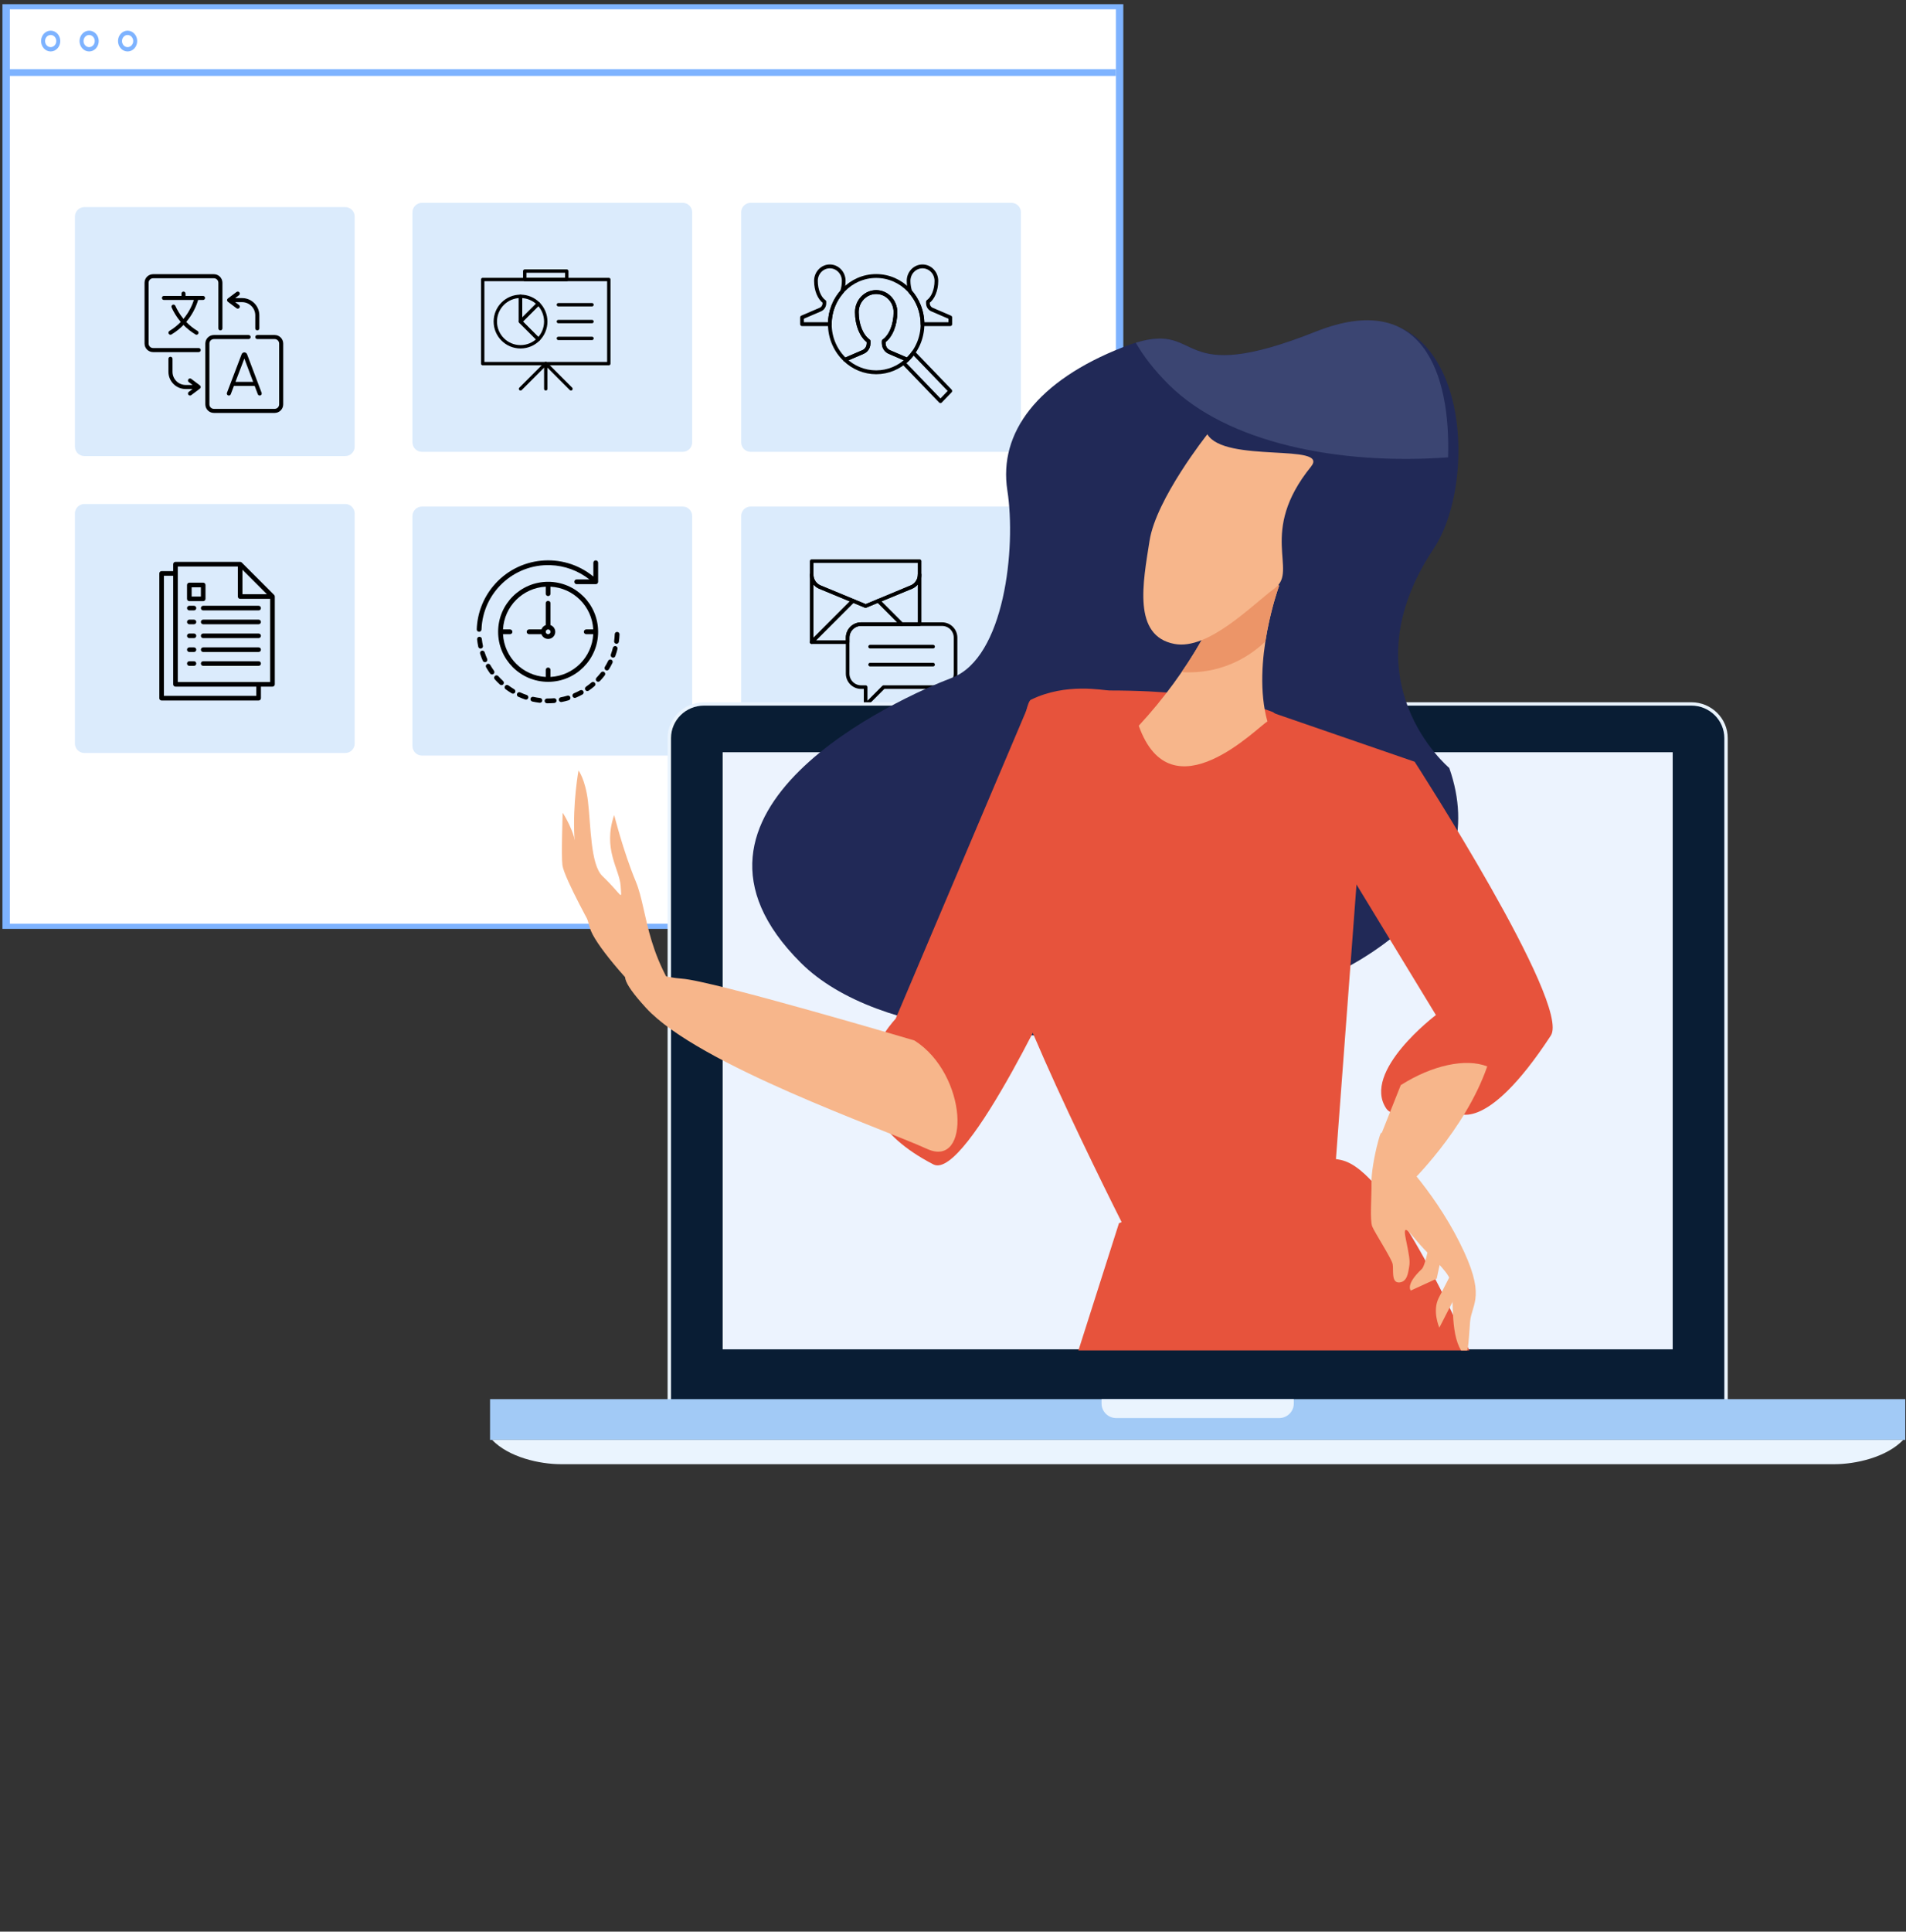 <?xml version="1.0" encoding="UTF-8" standalone="no"?>
<!DOCTYPE svg PUBLIC "-//W3C//DTD SVG 1.1//EN" "http://www.w3.org/Graphics/SVG/1.1/DTD/svg11.dtd">
<svg width="100%" height="100%" viewBox="0 0 1537 1557" version="1.1" xmlns="http://www.w3.org/2000/svg" xmlns:xlink="http://www.w3.org/1999/xlink" xml:space="preserve" xmlns:serif="http://www.serif.com/" style="fill-rule:evenodd;clip-rule:evenodd;stroke-miterlimit:2;">
    <rect x="0" y="0" width="1537" height="1557" fill="#333333" stroke="none"/>
    <g transform="matrix(1,0,0,1,-21655.6,-46753.3)">
        <g transform="matrix(1,0,0,1,19962,46044.7)">
            <g transform="matrix(0.8,0,0,0.8,1271.91,-314.178)">
                <g transform="matrix(1.453,0,0,1.573,-2689.66,-1158.64)">
                    <g transform="matrix(9.883,0,0,6.338,-2163.73,-1047.09)">
                        <rect x="443.375" y="410.343" width="78.159" height="92.935" style="fill:white;stroke:rgb(126,179,255);stroke-width:0.52px;"/>
                    </g>
                    <g transform="matrix(9.224,0,0,9.224,-1865.16,-2231.39)">
                        <path d="M442.762,414.917L526.146,414.917L442.762,414.917Z" style="fill:none;stroke:rgb(126,179,255);stroke-width:0.47px;"/>
                    </g>
                    <g transform="matrix(9.224,0,0,9.224,-1865.16,-2231.39)">
                        <path d="M446.604,412.73C446.604,413.047 446.348,413.303 446.032,413.303C445.716,413.303 445.46,413.047 445.46,412.73C445.46,412.415 445.716,412.159 446.032,412.159C446.348,412.159 446.604,412.415 446.604,412.73Z" style="fill:none;stroke:rgb(126,179,255);stroke-width:0.3px;"/>
                    </g>
                    <g transform="matrix(9.224,0,0,9.224,-1865.16,-2231.39)">
                        <path d="M449.497,412.73C449.497,413.047 449.241,413.303 448.925,413.303C448.609,413.303 448.353,413.047 448.353,412.73C448.353,412.415 448.609,412.159 448.925,412.159C449.241,412.159 449.497,412.415 449.497,412.73Z" style="fill:none;stroke:rgb(126,179,255);stroke-width:0.3px;"/>
                    </g>
                    <g transform="matrix(9.224,0,0,9.224,-1865.16,-2231.39)">
                        <path d="M452.389,412.73C452.389,413.047 452.133,413.303 451.817,413.303C451.501,413.303 451.246,413.047 451.246,412.73C451.246,412.415 451.501,412.159 451.817,412.159C452.133,412.159 452.389,412.415 452.389,412.73Z" style="fill:none;stroke:rgb(126,179,255);stroke-width:0.3px;"/>
                    </g>
                </g>
                <g transform="matrix(2.361,0,0,2.361,-682.844,1264.88)">
                    <path d="M808.005,194.53C808.005,196.767 806.193,198.578 803.956,198.578L692.615,198.578C690.379,198.578 688.565,196.767 688.565,194.53L688.565,96.363C688.565,94.128 690.379,92.314 692.615,92.314L803.956,92.314C806.193,92.314 808.005,94.128 808.005,96.363L808.005,194.53Z" style="fill:rgb(162,202,246);fill-opacity:0.39;fill-rule:nonzero;"/>
                </g>
                <g transform="matrix(2.361,0,0,2.361,-682.844,1570.9)">
                    <path d="M808.005,194.53C808.005,196.767 806.193,198.578 803.956,198.578L692.615,198.578C690.379,198.578 688.565,196.767 688.565,194.53L688.565,96.363C688.565,94.128 690.379,92.314 692.615,92.314L803.956,92.314C806.193,92.314 808.005,94.128 808.005,96.363L808.005,194.53Z" style="fill:rgb(162,202,246);fill-opacity:0.39;fill-rule:nonzero;"/>
                </g>
                <g transform="matrix(2.361,0,0,2.361,-1023.07,1568.33)">
                    <path d="M808.005,194.53C808.005,196.767 806.193,198.578 803.956,198.578L692.615,198.578C690.379,198.578 688.565,196.767 688.565,194.53L688.565,96.363C688.565,94.128 690.379,92.314 692.615,92.314L803.956,92.314C806.193,92.314 808.005,94.128 808.005,96.363L808.005,194.53Z" style="fill:rgb(162,202,246);fill-opacity:0.39;fill-rule:nonzero;"/>
                </g>
                <g transform="matrix(2.361,0,0,2.361,-1023.07,1269.17)">
                    <path d="M808.005,194.53C808.005,196.767 806.193,198.578 803.956,198.578L692.615,198.578C690.379,198.578 688.565,196.767 688.565,194.53L688.565,96.363C688.565,94.128 690.379,92.314 692.615,92.314L803.956,92.314C806.193,92.314 808.005,94.128 808.005,96.363L808.005,194.53Z" style="fill:rgb(162,202,246);fill-opacity:0.39;fill-rule:nonzero;"/>
                </g>
                <g transform="matrix(2.361,0,0,2.361,-351.486,1264.88)">
                    <path d="M808.005,194.53C808.005,196.767 806.193,198.578 803.956,198.578L692.615,198.578C690.379,198.578 688.565,196.767 688.565,194.53L688.565,96.363C688.565,94.128 690.379,92.314 692.615,92.314L803.956,92.314C806.193,92.314 808.005,94.128 808.005,96.363L808.005,194.53Z" style="fill:rgb(162,202,246);fill-opacity:0.39;fill-rule:nonzero;"/>
                </g>
                <g transform="matrix(2.361,0,0,2.361,-351.486,1570.9)">
                    <path d="M808.005,194.53C808.005,196.767 806.193,198.578 803.956,198.578L692.615,198.578C690.379,198.578 688.565,196.767 688.565,194.53L688.565,96.363C688.565,94.128 690.379,92.314 692.615,92.314L803.956,92.314C806.193,92.314 808.005,94.128 808.005,96.363L808.005,194.53Z" style="fill:rgb(162,202,246);fill-opacity:0.39;fill-rule:nonzero;"/>
                </g>
                <g id="search--person.svg" serif:id="search, person.svg" transform="matrix(1.868,0,0,1.94,1410.28,1614.78)">
                    <g transform="matrix(1,0,0,1,-50,-50)">
                        <path d="M66.797,63.476C62.357,67.513 56.477,70 50,70C43.523,70 37.642,67.513 33.202,63.472L42.907,59.452C43.507,59.207 44.045,58.846 44.497,58.397C45.381,57.511 45.927,56.289 45.927,54.938L45.927,53.819C42.198,51.325 39.585,45.516 39.585,38.75C39.585,32.997 44.249,28.334 49.998,28.334C55.754,28.334 60.415,32.997 60.415,38.75C60.415,45.517 57.804,51.325 54.074,53.819L54.074,54.938C54.074,56.289 54.62,57.511 55.506,58.397C55.955,58.845 56.494,59.207 57.09,59.452L66.797,63.476Z" style="fill:none;fill-rule:nonzero;stroke:black;stroke-width:2px;stroke-linecap:round;stroke-linejoin:round;stroke-miterlimit:10;"/>
                        <path d="M33.202,63.472C28.175,58.9 25,52.331 25,45C25,31.191 36.193,20 50,20C63.806,20 75.002,31.191 75.002,45C75.002,52.331 71.825,58.9 66.797,63.476L57.088,59.453C56.492,59.208 55.953,58.847 55.504,58.398C54.618,57.512 54.072,56.29 54.072,54.939L54.072,53.82C57.801,51.326 60.413,45.517 60.413,38.751C60.413,32.998 55.752,28.335 49.996,28.335C44.247,28.335 39.583,32.998 39.583,38.751C39.583,45.518 42.197,51.326 45.925,53.82L45.925,54.939C45.925,56.29 45.379,57.512 44.495,58.398C44.043,58.846 43.505,59.208 42.905,59.453L33.202,63.472Z" style="fill:none;fill-rule:nonzero;stroke:black;stroke-width:2px;stroke-linecap:round;stroke-linejoin:round;stroke-miterlimit:10;"/>
                        <path d="M90,79.698L70.109,59.807C68.615,61.832 66.829,63.618 64.805,65.113L84.694,85L90,79.698Z" style="fill:none;fill-rule:nonzero;stroke:black;stroke-width:2px;stroke-linecap:round;stroke-linejoin:round;stroke-miterlimit:10;"/>
                        <path d="M25,45C25,38.506 27.496,32.611 31.556,28.165C32.147,26.48 32.498,24.56 32.498,22.503C32.499,18.359 29.143,15 25,15C20.857,15 17.501,18.359 17.501,22.503C17.501,27.375 19.382,31.557 22.066,33.352L22.066,34.159C22.066,35.134 21.673,36.013 21.036,36.649C20.713,36.973 20.323,37.235 19.894,37.411L10,41.51L10,45.003L25,45.003L25,45Z" style="fill:none;fill-rule:nonzero;stroke:black;stroke-width:2px;stroke-linecap:round;stroke-linejoin:round;stroke-miterlimit:10;"/>
                        <path d="M80.105,37.41C79.674,37.234 79.289,36.972 78.961,36.648C78.327,36.011 77.935,35.132 77.935,34.158L77.935,33.351C80.615,31.556 82.499,27.374 82.499,22.502C82.5,18.359 79.145,15 75,15C70.859,15 67.501,18.359 67.501,22.503C67.501,24.562 67.853,26.482 68.443,28.167C72.504,32.611 75,38.508 75,45L75,45.003L90,45.003L90,41.51L80.105,37.41Z" style="fill:none;fill-rule:nonzero;stroke:black;stroke-width:2px;stroke-linecap:round;stroke-linejoin:round;stroke-miterlimit:10;"/>
                    </g>
                </g>
                <g id="presentation--chart--text.svg" serif:id="presentation, chart, text.svg" transform="matrix(1.695,0,0,1.695,1077.24,1610.94)">
                    <g transform="matrix(1,0,0,1,-50,-50)">
                        <path d="M57.502,35.001L77.501,35.001L57.502,35.001Z" style="fill:none;fill-rule:nonzero;stroke:black;stroke-width:2px;stroke-linecap:round;stroke-linejoin:round;stroke-miterlimit:10;"/>
                        <path d="M57.502,45L77.501,45L57.502,45Z" style="fill:none;fill-rule:nonzero;stroke:black;stroke-width:2px;stroke-linecap:round;stroke-linejoin:round;stroke-miterlimit:10;"/>
                        <path d="M57.502,55.001L77.501,55.001L57.502,55.001Z" style="fill:none;fill-rule:nonzero;stroke:black;stroke-width:2px;stroke-linecap:round;stroke-linejoin:round;stroke-miterlimit:10;"/>
                        <path d="M35,30C39.139,30 42.891,31.68 45.605,34.395L35,45L35,30Z" style="fill:none;fill-rule:nonzero;stroke:black;stroke-width:2px;stroke-linecap:round;stroke-linejoin:round;stroke-miterlimit:10;"/>
                        <path d="M45.606,55.607C48.321,52.892 49.999,49.142 49.999,45C49.999,40.858 48.321,37.108 45.606,34.395L35,45L45.606,55.607Z" style="fill:none;fill-rule:nonzero;stroke:black;stroke-width:2px;stroke-linecap:round;stroke-linejoin:round;stroke-miterlimit:10;"/>
                        <path d="M35,30C26.715,30 20,36.718 20,45C20,53.285 26.715,59.999 35,59.999C39.139,59.999 42.891,58.321 45.605,55.607L35,45L35,30Z" style="fill:none;fill-rule:nonzero;stroke:black;stroke-width:2px;stroke-linecap:round;stroke-linejoin:round;stroke-miterlimit:10;"/>
                        <rect x="12.5" y="20.003" width="75" height="49.997" style="fill:none;stroke:black;stroke-width:2px;stroke-linecap:round;stroke-linejoin:round;stroke-miterlimit:10;"/>
                        <rect x="37.499" y="15" width="25" height="5.003" style="fill:none;stroke:black;stroke-width:2px;stroke-linecap:round;stroke-linejoin:round;stroke-miterlimit:10;"/>
                        <path d="M50.002,85L50.002,70L50.002,85Z" style="fill:none;fill-rule:nonzero;stroke:black;stroke-width:2px;stroke-linecap:round;stroke-linejoin:round;stroke-miterlimit:10;"/>
                        <path d="M35,85L50.002,70L64.999,85L50.002,70L35,85Z" style="fill:none;fill-rule:nonzero;stroke:black;stroke-width:2px;stroke-linecap:round;stroke-linejoin:round;stroke-miterlimit:10;"/>
                    </g>
                </g>
                <g id="message--chat.svg" serif:id="message, chat.svg" transform="matrix(1.813,0,0,1.813,1417.79,1916.4)">
                    <g transform="matrix(1,0,0,1,-50,-50)">
                        <path d="M70.001,10L70.001,17.5C70.001,19.57 69.164,21.447 67.805,22.804C67.115,23.494 66.287,24.051 65.373,24.428C65.373,24.428 40.002,34.937 40,34.937L14.63,24.428C13.715,24.051 12.888,23.494 12.196,22.804C10.838,21.447 10,19.57 10,17.5L10,10L70.001,10Z" style="fill:none;fill-rule:nonzero;stroke:black;stroke-width:2px;stroke-linecap:round;stroke-linejoin:round;stroke-miterlimit:10;"/>
                        <path d="M32.976,32.026L14.631,24.428C13.716,24.051 12.889,23.494 12.197,22.804C10.839,21.447 10.001,19.57 10.001,17.5L10,55L32.976,32.026Z" style="fill:none;fill-rule:nonzero;stroke:black;stroke-width:2px;stroke-linecap:round;stroke-linejoin:round;stroke-miterlimit:10;"/>
                        <path d="M77.5,57.5L42.5,57.5L77.5,57.5Z" style="fill:none;fill-rule:nonzero;stroke:black;stroke-width:2px;stroke-linecap:round;stroke-linejoin:round;stroke-miterlimit:10;"/>
                        <path d="M42.5,67.499L77.5,67.499L42.5,67.499Z" style="fill:none;fill-rule:nonzero;stroke:black;stroke-width:2px;stroke-linecap:round;stroke-linejoin:round;stroke-miterlimit:10;"/>
                        <path d="M37.5,45C33.36,45 30,48.358 30,52.5L30,72.501C30,76.642 33.36,79.999 37.5,79.999L40,79.999L40,90L50,79.999L82.5,79.999C86.642,79.999 90.001,76.642 90.001,72.501L90.001,52.5C90.001,48.358 86.642,45 82.5,45L37.5,45Z" style="fill:none;fill-rule:nonzero;stroke:black;stroke-width:2px;stroke-linecap:round;stroke-linejoin:round;stroke-miterlimit:10;"/>
                        <path d="M70.001,45L70.001,17.5C70.001,19.57 69.164,21.447 67.805,22.804C67.115,23.494 66.287,24.051 65.373,24.428C65.373,24.428 54.536,28.917 47.028,32.026L59.999,45L70.001,45Z" style="fill:none;fill-rule:nonzero;stroke:black;stroke-width:2px;stroke-linecap:round;stroke-linejoin:round;stroke-miterlimit:10;"/>
                        <path d="M30,52.5C30,48.358 33.36,45 37.5,45L60,45L47.028,32.026C43.048,33.675 40.002,34.938 40.002,34.938L32.975,32.026L10,55L30,55L30,52.5Z" style="fill:none;fill-rule:nonzero;stroke:black;stroke-width:2px;stroke-linecap:round;stroke-linejoin:round;stroke-miterlimit:10;"/>
                    </g>
                </g>
                <g id="document-1-.svg" serif:id="document(1).svg" transform="matrix(0.291,0,0,0.291,745.899,1914.44)">
                    <g transform="matrix(1,0,0,1,-240,-240)">
                        <g>
                            <g>
                                <path d="M160,344L144,344C139.582,344 136,347.582 136,352C136,356.418 139.582,360 144,360L160,360C164.418,360 168,356.418 168,352C168,347.582 164.418,344 160,344Z" style="fill-rule:nonzero;"/>
                            </g>
                        </g>
                        <g>
                            <g>
                                <path d="M384,344L192,344C187.582,344 184,347.582 184,352C184,356.418 187.582,360 192,360L384,360C388.418,360 392,356.418 392,352C392,347.582 388.418,344 384,344Z" style="fill-rule:nonzero;"/>
                            </g>
                        </g>
                        <g>
                            <g>
                                <path d="M160,296L144,296C139.582,296 136,299.582 136,304C136,308.418 139.582,312 144,312L160,312C164.418,312 168,308.418 168,304C168,299.582 164.418,296 160,296Z" style="fill-rule:nonzero;"/>
                            </g>
                        </g>
                        <g>
                            <g>
                                <path d="M384,296L192,296C187.582,296 184,299.582 184,304C184,308.418 187.582,312 192,312L384,312C388.418,312 392,308.418 392,304C392,299.582 388.418,296 384,296Z" style="fill-rule:nonzero;"/>
                            </g>
                        </g>
                        <g>
                            <g>
                                <path d="M160,248L144,248C139.582,248 136,251.582 136,256C136,260.418 139.582,264 144,264L160,264C164.418,264 168,260.418 168,256C168,251.582 164.418,248 160,248Z" style="fill-rule:nonzero;"/>
                            </g>
                        </g>
                        <g>
                            <g>
                                <path d="M384,248L192,248C187.582,248 184,251.582 184,256C184,260.418 187.582,264 192,264L384,264C388.418,264 392,260.418 392,256C392,251.582 388.418,248 384,248Z" style="fill-rule:nonzero;"/>
                            </g>
                        </g>
                        <g>
                            <g>
                                <path d="M160,200L144,200C139.582,200 136,203.582 136,208C136,212.418 139.582,216 144,216L160,216C164.418,216 168,212.418 168,208C168,203.582 164.418,200 160,200Z" style="fill-rule:nonzero;"/>
                            </g>
                        </g>
                        <g>
                            <g>
                                <path d="M384,200L192,200C187.582,200 184,203.582 184,208C184,212.418 187.582,216 192,216L384,216C388.418,216 392,212.418 392,208C392,203.582 388.418,200 384,200Z" style="fill-rule:nonzero;"/>
                            </g>
                        </g>
                        <g>
                            <g>
                                <path d="M160,152L144,152C139.582,152 136,155.582 136,160C136,164.418 139.582,168 144,168L160,168C164.418,168 168,164.418 168,160C168,155.582 164.418,152 160,152Z" style="fill-rule:nonzero;"/>
                            </g>
                        </g>
                        <g>
                            <g>
                                <path d="M384,152L192,152C187.582,152 184,155.582 184,160C184,164.418 187.582,168 192,168L384,168C388.418,168 392,164.418 392,160C392,155.582 388.418,152 384,152Z" style="fill-rule:nonzero;"/>
                            </g>
                        </g>
                        <g>
                            <g>
                                <path d="M439.896,119.496C439.856,118.795 439.719,118.103 439.488,117.44C439.4,117.184 439.336,116.936 439.224,116.688C438.835,115.818 438.293,115.024 437.624,114.344L325.624,2.344C324.944,1.675 324.15,1.133 323.28,0.744C323.032,0.632 322.784,0.568 322.536,0.48C321.867,0.25 321.17,0.11 320.464,0.064C320.328,0.088 320.176,0 320,0L96,0C91.582,0 88,3.582 88,8L88,32L48,32C43.582,32 40,35.582 40,40L40,472C40,476.418 43.582,480 48,480L384,480C388.418,480 392,476.418 392,472L392,432L432,432C436.418,432 440,428.418 440,424L440,120C440,119.824 439.912,119.672 439.896,119.496ZM328,27.312L412.688,112L328,112L328,27.312ZM376,464L56,464L56,48L88,48L88,424C88,428.418 91.582,432 96,432L376,432L376,464ZM424,416L104,416L104,16L312,16L312,120C312,124.418 315.582,128 320,128L424,128L424,416Z" style="fill-rule:nonzero;"/>
                            </g>
                        </g>
                        <g>
                            <g>
                                <path d="M192,72L144,72C139.582,72 136,75.582 136,80L136,128C136,132.418 139.582,136 144,136L192,136C196.418,136 200,132.418 200,128L200,80C200,75.582 196.418,72 192,72ZM184,120L152,120L152,88L184,88L184,120Z" style="fill-rule:nonzero;"/>
                            </g>
                        </g>
                    </g>
                </g>
                <g id="wall-clock-1-.svg" serif:id="wall-clock(1).svg" transform="matrix(0.3,0,0,0.3,1079.62,1915.06)">
                    <g transform="matrix(1,0,0,1,-240.006,-240.006)">
                        <clipPath id="_clip1">
                            <rect x="0" y="0" width="480.011" height="480.011"/>
                        </clipPath>
                        <g clip-path="url(#_clip1)">
                            <g>
                                <g>
                                    <g>
                                        <path d="M7.873,239.899L8.153,239.899C12.467,239.902 16.006,236.483 16.153,232.171C20.481,108.535 124.216,11.817 247.852,16.144C295.408,17.809 341.198,34.574 378.585,64.011L336.009,64.011C331.591,64.011 328.009,67.593 328.009,72.011C328.009,76.429 331.591,80.011 336.009,80.011L400.121,80.011C400.747,79.96 401.364,79.837 401.961,79.643C402.37,79.584 402.773,79.496 403.169,79.379C403.393,79.283 403.561,79.083 403.777,78.963C404.495,78.612 405.154,78.15 405.729,77.595L405.809,77.539C406.012,77.261 406.197,76.97 406.361,76.667C406.78,76.157 407.133,75.595 407.409,74.995C407.629,74.357 407.764,73.693 407.809,73.019C407.901,72.689 407.968,72.352 408.009,72.011L408.009,8.011C408.009,3.593 404.427,0.011 400.009,0.011C395.591,0.011 392.009,3.593 392.009,8.011L392.009,54.347C289.508,-29.635 138.332,-14.623 54.35,87.879C21.017,128.563 1.975,179.072 0.153,231.635C0.005,236.048 3.46,239.747 7.873,239.899Z" style="fill-rule:nonzero;"/>
                                        <path d="M72.641,388.883C69.705,385.569 64.639,385.263 61.325,388.199C58.011,391.135 57.705,396.201 60.641,399.515C66.148,405.695 71.966,411.591 78.073,417.179C81.394,420.094 86.448,419.764 89.363,416.444C92.195,413.217 91.975,408.331 88.865,405.371C83.179,400.156 77.764,394.653 72.641,388.883Z" style="fill-rule:nonzero;"/>
                                        <path d="M168.113,452.227C160.799,449.751 153.619,446.896 146.601,443.675C142.642,441.714 137.842,443.334 135.881,447.293C133.92,451.252 135.54,456.052 139.499,458.013C139.635,458.08 139.773,458.144 139.913,458.203C147.437,461.667 155.139,464.732 162.985,467.387C167.171,468.803 171.713,466.557 173.129,462.371C174.546,458.185 172.3,453.643 168.113,452.227Z" style="fill-rule:nonzero;"/>
                                        <path d="M126.089,432.923L126.089,432.915C119.44,428.976 112.995,424.704 106.777,420.115C103.308,417.378 98.278,417.972 95.541,421.441C92.804,424.91 93.398,429.94 96.867,432.677C96.997,432.779 97.129,432.878 97.265,432.972C103.915,437.895 110.812,442.474 117.929,446.692C121.731,448.945 126.64,447.69 128.893,443.888C131.147,440.085 129.891,435.176 126.089,432.923Z" style="fill-rule:nonzero;"/>
                                        <path d="M58.153,370.827C53.643,364.557 49.457,358.06 45.609,351.363C43.4,347.53 38.502,346.214 34.669,348.423C30.836,350.632 29.52,355.53 31.729,359.363C35.851,366.524 40.337,373.469 45.169,380.171C47.822,383.704 52.837,384.417 56.37,381.764C59.802,379.187 60.589,374.361 58.153,370.827Z" style="fill-rule:nonzero;"/>
                                        <path d="M35.839,334.017C35.839,332.902 35.605,331.799 35.154,330.78L35.138,330.724C32.007,323.672 29.243,316.462 26.858,309.124C25.698,304.861 21.301,302.345 17.038,303.506C12.775,304.666 10.259,309.063 11.42,313.326C11.488,313.574 11.567,313.819 11.658,314.06C14.211,321.941 17.17,329.685 20.522,337.26C21.805,340.156 24.675,342.022 27.842,342.02C32.26,342.018 35.84,338.435 35.839,334.017Z" style="fill-rule:nonzero;"/>
                                        <path d="M14.717,296.22C14.718,296.22 14.72,296.219 14.721,296.219C19.038,295.299 21.794,291.057 20.881,286.739C19.287,279.182 18.08,271.548 17.265,263.867C16.799,259.471 12.857,256.285 8.461,256.751C4.065,257.217 0.879,261.159 1.345,265.555C2.221,273.782 3.518,281.958 5.233,290.051C6.149,294.374 10.395,297.135 14.717,296.22Z" style="fill-rule:nonzero;"/>
                                        <path d="M467.219,288.053C467.216,288.052 467.213,288.052 467.21,288.051C462.922,286.989 458.585,289.603 457.522,293.891C455.668,301.391 453.428,308.79 450.81,316.059C449.312,320.217 451.468,324.801 455.626,326.299C459.784,327.797 464.368,325.641 465.866,321.483C468.673,313.698 471.076,305.772 473.066,297.739C474.126,293.45 471.508,289.114 467.219,288.053Z" style="fill-rule:nonzero;"/>
                                        <path d="M213.217,462.411C205.549,461.498 197.934,460.19 190.401,458.491C186.091,457.517 181.807,460.221 180.833,464.531C179.859,468.841 182.563,473.125 186.873,474.099C194.947,475.919 203.11,477.321 211.329,478.299C211.648,478.338 211.968,478.356 212.289,478.355C216.707,478.346 220.281,474.756 220.272,470.338C220.264,466.292 217.236,462.889 213.217,462.411Z" style="fill-rule:nonzero;"/>
                                        <path d="M452.466,333.683C448.489,331.763 443.709,333.428 441.785,337.403C438.422,344.357 434.7,351.132 430.633,357.699C428.371,361.495 429.615,366.405 433.411,368.666C437.114,370.873 441.901,369.748 444.233,366.123C448.587,359.084 452.574,351.823 456.177,344.371C458.104,340.395 456.442,335.61 452.466,333.683Z" style="fill-rule:nonzero;"/>
                                        <path d="M428.831,375.29C425.373,372.54 420.34,373.114 417.59,376.573C417.542,376.633 417.495,376.694 417.449,376.755L417.449,376.739C412.729,382.862 407.696,388.736 402.369,394.339C399.323,397.542 399.45,402.609 402.653,405.655C405.856,408.701 410.923,408.574 413.969,405.371C419.665,399.368 425.054,393.08 430.113,386.531C432.863,383.073 432.289,378.04 428.831,375.29Z" style="fill-rule:nonzero;"/>
                                        <path d="M472.145,240.387C467.799,240.165 464.095,243.509 463.874,247.855C463.87,247.936 463.867,248.018 463.865,248.099C463.594,255.819 462.923,263.52 461.857,271.171C461.254,275.542 464.304,279.575 468.673,280.187C469.044,280.241 469.418,280.268 469.793,280.267C473.78,280.261 477.155,277.32 477.705,273.371C478.844,265.176 479.562,256.928 479.857,248.659C480.01,244.246 476.559,240.543 472.145,240.387Z" style="fill-rule:nonzero;"/>
                                        <path d="M385.609,410.251L385.609,410.275C379.721,415.301 373.58,420.022 367.209,424.419C363.566,426.937 362.655,431.932 365.173,435.575C367.691,439.218 372.686,440.129 376.329,437.611C383.142,432.88 389.71,427.807 396.009,422.411C399.367,419.539 399.761,414.489 396.889,411.131C394.018,407.773 388.967,407.379 385.609,410.251Z" style="fill-rule:nonzero;"/>
                                        <path d="M304.897,454.475C297.504,456.703 290.001,458.545 282.417,459.995C278.078,460.83 275.237,465.023 276.072,469.362C276.795,473.123 280.083,475.844 283.913,475.851C284.42,475.853 284.926,475.807 285.425,475.715C293.555,474.161 301.598,472.183 309.521,469.787C313.717,468.404 315.998,463.881 314.615,459.685C313.281,455.637 309.007,453.346 304.897,454.475Z" style="fill-rule:nonzero;"/>
                                        <path d="M259.889,463.142C259.742,463.15 259.596,463.163 259.45,463.179L259.49,463.211C253.09,463.755 246.538,464.011 240.01,464.011L236.354,464.011C231.991,464.073 228.425,467.509 228.202,471.867C228.122,476.285 231.638,479.931 236.055,480.011L240.01,480.011C247.002,480.011 254.01,479.699 260.81,479.115C265.221,478.861 268.591,475.079 268.336,470.668C268.081,466.257 264.299,462.887 259.889,463.142Z" style="fill-rule:nonzero;"/>
                                        <path d="M347.521,436.563L347.529,436.563C340.756,440.272 333.798,443.631 326.681,446.627C322.587,448.288 320.614,452.953 322.274,457.047C323.934,461.141 328.6,463.114 332.694,461.454C332.754,461.43 332.813,461.405 332.872,461.379C340.498,458.17 347.953,454.571 355.208,450.595C359.083,448.472 360.503,443.61 358.38,439.735C356.259,435.86 351.396,434.44 347.521,436.563Z" style="fill-rule:nonzero;"/>
                                        <path d="M240.009,72.011C147.225,72.011 72.009,147.227 72.009,240.011C72.009,332.795 147.225,408.011 240.009,408.011C332.793,408.011 408.009,332.795 408.009,240.011C407.904,147.271 332.749,72.117 240.009,72.011ZM368.009,248.011L391.601,248.011C387.445,325.528 325.526,387.447 248.009,391.603L248.009,368.011C248.009,363.593 244.427,360.011 240.009,360.011C235.591,360.011 232.009,363.593 232.009,368.011L232.009,391.603C154.492,387.447 92.573,325.528 88.417,248.011L112.009,248.011C116.427,248.011 120.009,244.429 120.009,240.011C120.009,235.593 116.427,232.011 112.009,232.011L88.417,232.011C92.573,154.494 154.492,92.575 232.009,88.419L232.009,112.011C232.009,116.429 235.591,120.011 240.009,120.011C244.427,120.011 248.009,116.429 248.009,112.011L248.009,88.419C325.526,92.575 387.445,154.494 391.601,232.011L368.009,232.011C363.591,232.011 360.009,235.593 360.009,240.011C360.009,244.429 363.591,248.011 368.009,248.011Z" style="fill-rule:nonzero;"/>
                                        <path d="M248.009,217.483L248.009,144.011C248.009,139.593 244.427,136.011 240.009,136.011C235.591,136.011 232.009,139.593 232.009,144.011L232.009,217.483C225.234,219.903 219.901,225.236 217.481,232.011L176.009,232.011C171.591,232.011 168.009,235.593 168.009,240.011C168.009,244.429 171.591,248.011 176.009,248.011L217.481,248.011C221.865,260.487 235.533,267.047 248.009,262.663C260.485,258.279 267.045,244.611 262.661,232.135C260.253,225.281 254.863,219.892 248.009,217.483ZM240.009,248.011C235.591,248.011 232.009,244.429 232.009,240.011C232.009,235.593 235.591,232.011 240.009,232.011C244.427,232.011 248.009,235.593 248.009,240.011C248.009,244.429 244.428,248.011 240.009,248.011Z" style="fill-rule:nonzero;"/>
                                    </g>
                                </g>
                            </g>
                        </g>
                    </g>
                </g>
                <g id="translation.svg" transform="matrix(0.273,0,0,0.273,742.707,1624.63)">
                    <g transform="matrix(1,0,0,1,-256,-256)">
                        <g>
                            <path d="M207.386,280.048C207.386,275.906 204.028,272.548 199.886,272.548L31.548,272.548C22.423,272.548 15,265.125 15,256L15,31.548C15,22.423 22.423,15 31.548,15L256,15C265.125,15 272.548,22.423 272.548,31.548L272.548,199.886C272.548,204.028 275.906,207.386 280.048,207.386C284.19,207.386 287.548,204.028 287.548,199.886L287.548,31.548C287.548,14.152 273.396,0 256,0L31.548,0C14.152,0 0,14.152 0,31.548L0,256C0,273.396 14.152,287.548 31.548,287.548L199.886,287.548C204.028,287.548 207.386,284.19 207.386,280.048Z" style="fill-rule:nonzero;"/>
                            <path d="M480.452,224.452L416.323,224.452C412.181,224.452 408.823,227.81 408.823,231.952C408.823,236.094 412.181,239.452 416.323,239.452L480.452,239.452C489.577,239.452 497,246.875 497,256L497,480.452C497,489.577 489.577,497 480.452,497L256,497C246.875,497 239.452,489.577 239.452,480.452L239.452,256C239.452,246.875 246.875,239.452 256,239.452L384.259,239.452C388.401,239.452 391.759,236.094 391.759,231.952C391.759,227.81 388.401,224.452 384.259,224.452L256,224.452C238.604,224.452 224.452,238.604 224.452,256L224.452,480.452C224.452,497.848 238.604,512 256,512L480.452,512C497.848,512 512,497.848 512,480.452L512,256C512,238.604 497.848,224.452 480.452,224.452Z" style="fill-rule:nonzero;"/>
                            <path d="M215.919,80.161L151.274,80.161L151.274,71.629C151.274,67.487 147.916,64.129 143.774,64.129C139.632,64.129 136.274,67.487 136.274,71.629L136.274,80.161L71.629,80.161C67.487,80.161 64.129,83.519 64.129,87.661C64.129,91.803 67.487,95.161 71.629,95.161L182.075,95.161C177.756,109.035 166.934,137.014 143.738,164.94C129.572,147.902 119.976,130.774 113.62,116.617C111.923,112.839 107.487,111.15 103.706,112.846C99.927,114.543 98.239,118.981 99.935,122.76C106.956,138.399 117.663,157.421 133.631,176.239C122.248,188.048 108.464,199.498 91.817,209.487C88.265,211.618 87.113,216.225 89.245,219.777C90.651,222.121 93.135,223.419 95.683,223.419C96.996,223.419 98.327,223.074 99.535,222.349C117.183,211.76 131.76,199.646 143.735,187.342C155.845,199.776 170.436,211.804 188.011,222.349C189.219,223.074 190.55,223.419 191.863,223.419C194.411,223.419 196.895,222.121 198.301,219.777C200.432,216.225 199.28,211.618 195.729,209.487C179.053,199.482 165.256,188.04 153.849,176.222C165.638,162.344 174.285,148.734 180.438,137.308C190.394,118.818 195.481,103.275 197.73,95.16L215.919,95.16C220.061,95.16 223.419,91.802 223.419,87.66C223.419,83.518 220.062,80.161 215.919,80.161Z" style="fill-rule:nonzero;"/>
                            <path d="M378.434,295.254C376.766,291.199 372.857,288.58 368.473,288.58L368.462,288.58C364.074,288.584 360.165,291.211 358.504,295.273C358.481,295.329 358.459,295.386 358.437,295.442L304.256,437.7C302.782,441.571 304.724,445.904 308.595,447.378C309.474,447.713 310.376,447.871 311.263,447.871C314.285,447.871 317.134,446.031 318.273,443.038L329.927,412.439L406.628,412.439L418.168,443.017C419.631,446.892 423.956,448.849 427.833,447.386C431.708,445.924 433.665,441.596 432.202,437.721L378.514,295.457C378.489,295.39 378.462,295.322 378.434,295.254ZM335.641,397.441L368.454,311.285L400.968,397.441L335.641,397.441Z" style="fill-rule:nonzero;"/>
                            <path d="M204.387,410.323L172.323,386.275C169.01,383.79 164.308,384.462 161.823,387.775C159.338,391.088 160.01,395.79 163.323,398.275L177.387,408.823L151.79,408.823C124.984,408.823 103.177,387.015 103.177,360.21L103.177,312.117C103.177,307.975 99.819,304.617 95.677,304.617C91.535,304.617 88.177,307.975 88.177,312.117L88.177,360.21C88.177,395.287 116.714,423.823 151.79,423.823L177.387,423.823L163.323,434.371C160.01,436.856 159.338,441.558 161.823,444.871C163.297,446.836 165.549,447.871 167.829,447.871C169.395,447.871 170.974,447.382 172.323,446.371L204.387,422.323C206.276,420.906 207.387,418.684 207.387,416.323C207.387,413.962 206.276,411.739 204.387,410.323Z" style="fill-rule:nonzero;"/>
                            <path d="M307.613,101.677L339.677,125.725C341.026,126.737 342.605,127.225 344.171,127.225C346.451,127.225 348.704,126.189 350.177,124.225C352.662,120.912 351.99,116.21 348.677,113.725L334.613,103.177L360.21,103.177C387.016,103.177 408.823,124.985 408.823,151.79L408.823,199.883C408.823,204.025 412.181,207.383 416.323,207.383C420.465,207.383 423.823,204.025 423.823,199.883L423.823,151.79C423.823,116.713 395.286,88.177 360.21,88.177L334.613,88.177L348.677,77.629C351.99,75.144 352.662,70.442 350.177,67.129C347.691,63.815 342.991,63.144 339.677,65.629L307.613,89.677C305.724,91.094 304.613,93.316 304.613,95.677C304.613,98.038 305.724,100.261 307.613,101.677Z" style="fill-rule:nonzero;"/>
                        </g>
                    </g>
                </g>
            </g>
            <g transform="matrix(7.616,0,0,7.496,-3009.91,-2182.64)">
                <path d="M692.126,540.472C690,540.472 688.27,538.742 688.27,536.615L688.27,465.077C688.27,462.949 690,461.219 692.126,461.219L796.666,461.219C798.793,461.219 800.52,462.949 800.52,465.077L800.52,536.615C800.52,538.742 798.793,540.472 796.666,540.472L692.126,540.472Z" style="fill:rgb(234,244,254);fill-rule:nonzero;"/>
            </g>
            <g transform="matrix(7.616,0,0,7.496,-3009.91,-2182.64)">
                <path d="M800.159,536.615C800.159,538.547 798.597,540.112 796.666,540.112L692.126,540.112C690.196,540.112 688.633,538.547 688.633,536.615L688.633,465.077C688.633,463.146 690.196,461.58 692.126,461.58L796.666,461.58C798.597,461.58 800.159,463.146 800.159,465.077L800.159,536.615Z" style="fill:rgb(9,29,52);fill-rule:nonzero;"/>
            </g>
            <g transform="matrix(7.616,0,0,7.496,-3009.91,-2182.64)">
                <rect x="694.1" y="466.593" width="100.592" height="64.207" style="fill:rgb(236,243,254);fill-rule:nonzero;"/>
            </g>
            <g transform="matrix(7.616,0,0,7.496,-3009.91,-2182.64)">
                <path d="M744.271,464.013C744.271,464.27 744.061,464.48 743.8,464.48C743.543,464.48 743.333,464.27 743.333,464.013C743.333,463.754 743.543,463.545 743.8,463.545C744.061,463.545 744.271,463.754 744.271,464.013Z" style="fill:rgb(162,202,246);fill-rule:nonzero;"/>
            </g>
            <g transform="matrix(7.616,0,0,7.496,-3009.91,-2182.64)">
                <path d="M740.313,466.593L742.257,461.58L726.251,461.58L724.309,466.593L740.313,466.593Z" style="fill:rgb(83,162,248);fill-rule:nonzero;"/>
            </g>
            <g transform="matrix(7.616,0,0,7.496,-3009.91,-2182.64)">
                <path d="M750.602,466.593L752.546,461.58L747.4,461.58L745.458,466.593L750.602,466.593Z" style="fill:rgb(83,162,248);fill-rule:nonzero;"/>
            </g>
            <g transform="matrix(7.616,0,0,7.496,-3009.91,-2182.64)">
                <rect x="669.47" y="536.155" width="149.848" height="4.383" style="fill:rgb(162,202,246);fill-rule:nonzero;"/>
            </g>
            <g transform="matrix(7.616,0,0,7.496,-3009.91,-2182.64)">
                <path d="M669.691,540.538C671.461,542.412 674.72,543.149 676.97,543.149L811.823,543.149C814.072,543.149 817.327,542.412 819.101,540.538L669.691,540.538Z" style="fill:rgb(234,244,254);fill-rule:nonzero;"/>
            </g>
            <g transform="matrix(7.616,0,0,7.496,-3009.91,-2182.64)">
                <path d="M734.218,536.155L734.218,536.624C734.218,537.49 734.919,538.192 735.781,538.192L753.006,538.192C753.875,538.192 754.574,537.49 754.574,536.624L754.574,536.155L734.218,536.155Z" style="fill:rgb(234,244,254);fill-rule:nonzero;"/>
            </g>
            <g transform="matrix(7.616,0,0,7.496,-3009.91,-2182.64)">
                <clipPath id="_clip2">
                    <rect x="672.401" y="409.468" width="115.061" height="121.453"/>
                </clipPath>
                <g clip-path="url(#_clip2)">
                    <path d="M771.032,468.281C771.032,468.281 760.04,458.954 769.38,444.71C774.559,436.813 772.893,414.911 756.901,421.365C740.908,427.82 745.508,419.453 736.48,423.04C727.448,426.629 723.297,432.221 724.243,438.435C725.192,444.646 723.938,456.426 718.391,458.581C712.842,460.734 686.185,472.876 702.39,489.25C718.598,505.62 780.344,495.13 771.032,468.281Z" style="fill:rgb(33,41,87);fill-rule:nonzero;"/>
                    <path d="M756.901,421.365C741.786,427.464 745.059,420.335 737.844,422.558C738.664,424.02 739.81,425.522 741.335,427.063C747.52,433.312 759.269,435.747 770.912,434.885C771.174,425.952 768.271,416.776 756.901,421.365Z" style="fill:rgb(59,69,114);fill-rule:nonzero;"/>
                    <path d="M762.038,469.613L758.021,524.091L737.725,519.904C737.725,519.904 723.736,492.134 723.736,486.932C723.736,485.933 725.402,461.619 726.733,460.952C730.466,459.086 734.393,459.953 735.061,459.953C747.051,459.953 752.378,462.284 752.378,462.284L762.038,469.613Z" style="fill:rgb(231,83,60);fill-rule:nonzero;"/>
                    <path d="M736.06,517.242L714.742,585.188C714.742,585.188 747.383,598.509 772.695,591.182C798.01,583.854 772.695,529.897 772.695,529.897C772.695,529.897 765.369,512.578 760.04,510.58C754.712,508.581 736.06,517.242 736.06,517.242Z" style="fill:rgb(231,83,60);fill-rule:nonzero;"/>
                    <path d="M726.733,460.952L712.413,495.258C712.413,495.258 703.753,504.251 716.408,510.913C719.959,512.781 730.396,489.597 730.396,489.597L726.733,460.952Z" style="fill:rgb(231,83,60);fill-rule:nonzero;"/>
                    <path d="M749.561,461.375L769.621,494.852C769.621,494.852 761.706,500.921 764.37,504.916C765.387,506.444 771.696,505.25 771.696,505.25C771.696,505.25 774.697,508.07 781.789,497.06C783.961,493.688 767.369,467.615 767.369,467.615L749.561,461.375Z" style="fill:rgb(231,83,60);fill-rule:nonzero;"/>
                    <path d="M771.991,524.488L769.984,528.47C769.984,528.47 769.202,526.691 769.924,525.26C770.545,524.024 771.312,522.518 771.312,522.518L771.991,524.488Z" style="fill:rgb(247,182,139);fill-rule:nonzero;"/>
                    <path d="M770.304,520.363L769.703,523.2L766.965,524.477C766.965,524.477 766.338,523.868 768.141,522.147C768.543,521.753 769.083,518.617 769.083,518.617L770.304,520.363Z" style="fill:rgb(247,182,139);fill-rule:nonzero;"/>
                    <path d="M764.99,509.269C764.99,509.269 769.202,513.396 772.109,519.268C775.022,525.135 773.422,525.819 773.238,527.832C773.063,529.85 773.095,532.689 772.086,530.535C771.077,528.379 771.598,524.442 771.128,523.295C770.657,522.151 769.164,520.954 767.968,519.578C766.774,518.2 766.073,517.102 766.425,518.888C766.784,520.677 766.904,521.271 766.79,521.914C766.68,522.552 766.59,523.562 765.726,523.607C764.861,523.649 765.159,522.227 765.042,521.633C764.925,521.039 763.164,518.285 762.883,517.6C762.603,516.909 762.827,514.394 762.798,512.791C762.782,511.999 763.053,510.109 763.52,508.376C763.998,506.595 763.796,507.889 764.99,509.269Z" style="fill:rgb(247,182,139);fill-rule:nonzero;"/>
                    <path d="M714.41,497.59C714.41,497.59 693.001,491.146 689.772,490.94C686.541,490.733 680.477,487.995 686.002,494.104C691.53,500.211 711.1,507.089 715.741,509.247C720.386,511.408 720.073,501.253 714.41,497.59Z" style="fill:rgb(247,182,139);fill-rule:nonzero;"/>
                    <path d="M747.897,446.738C748.981,440.266 753.012,448.709 753.012,448.709C753.012,448.709 750.04,456.928 751.78,463.289C750.888,463.727 741.617,473.605 738.156,463.744C743.491,457.899 747.188,450.985 747.897,446.738Z" style="fill:rgb(247,182,139);fill-rule:nonzero;"/>
                    <path d="M751.563,454.684C750.18,456.024 748.512,457.031 746.601,457.571C745.305,457.938 743.992,458.062 742.696,457.977C745.536,453.781 747.414,449.639 747.897,446.738C748.981,440.266 753.012,448.709 753.012,448.709C753.012,448.709 752.079,451.294 751.563,454.684Z" style="fill:rgb(236,149,104);fill-rule:nonzero;"/>
                    <path d="M745.421,432.402C745.421,432.402 739.997,439.336 739.301,443.845C738.604,448.353 737.475,454.098 741.944,454.948C745.525,455.627 750.073,450.837 752.6,448.924C755.046,447.06 750.752,442.95 756.395,435.883C758.433,433.327 747.24,435.534 745.421,432.402Z" style="fill:rgb(247,182,139);fill-rule:nonzero;"/>
                    <path d="M765.898,502.389L763.627,508.192L766.795,513.021C766.795,513.021 772.705,507.269 775.055,500.376C772.8,499.479 769.259,500.222 765.898,502.389Z" style="fill:rgb(247,182,139);fill-rule:nonzero;"/>
                    <path d="M691.585,495.654C685.808,489.216 686.274,483.844 684.897,480.479C683.522,477.113 682.624,473.313 682.611,473.351C681.378,477.015 683.172,479.159 683.293,480.924C683.41,482.686 683.576,482.054 681.362,479.9C680.106,478.678 680.151,474.523 679.835,471.841C679.558,469.521 678.836,468.551 678.836,468.551C678.836,468.551 678.203,472.098 678.403,475.741C678.648,480.137 679.759,484.836 680.165,485.829C680.903,487.638 684.634,492.065 687.763,494.801C691.289,497.89 695.75,500.293 691.585,495.654Z" style="fill:rgb(247,182,139);fill-rule:nonzero;"/>
                    <path d="M680.586,486.066C680.586,486.066 677.309,480.125 677.133,478.733C677.001,477.765 677.161,473.104 677.161,473.104C677.161,473.104 678.544,475.191 678.584,477.065C678.629,478.939 680.586,486.066 680.586,486.066Z" style="fill:rgb(247,182,139);fill-rule:nonzero;"/>
                </g>
            </g>
        </g>
    </g>
</svg>
